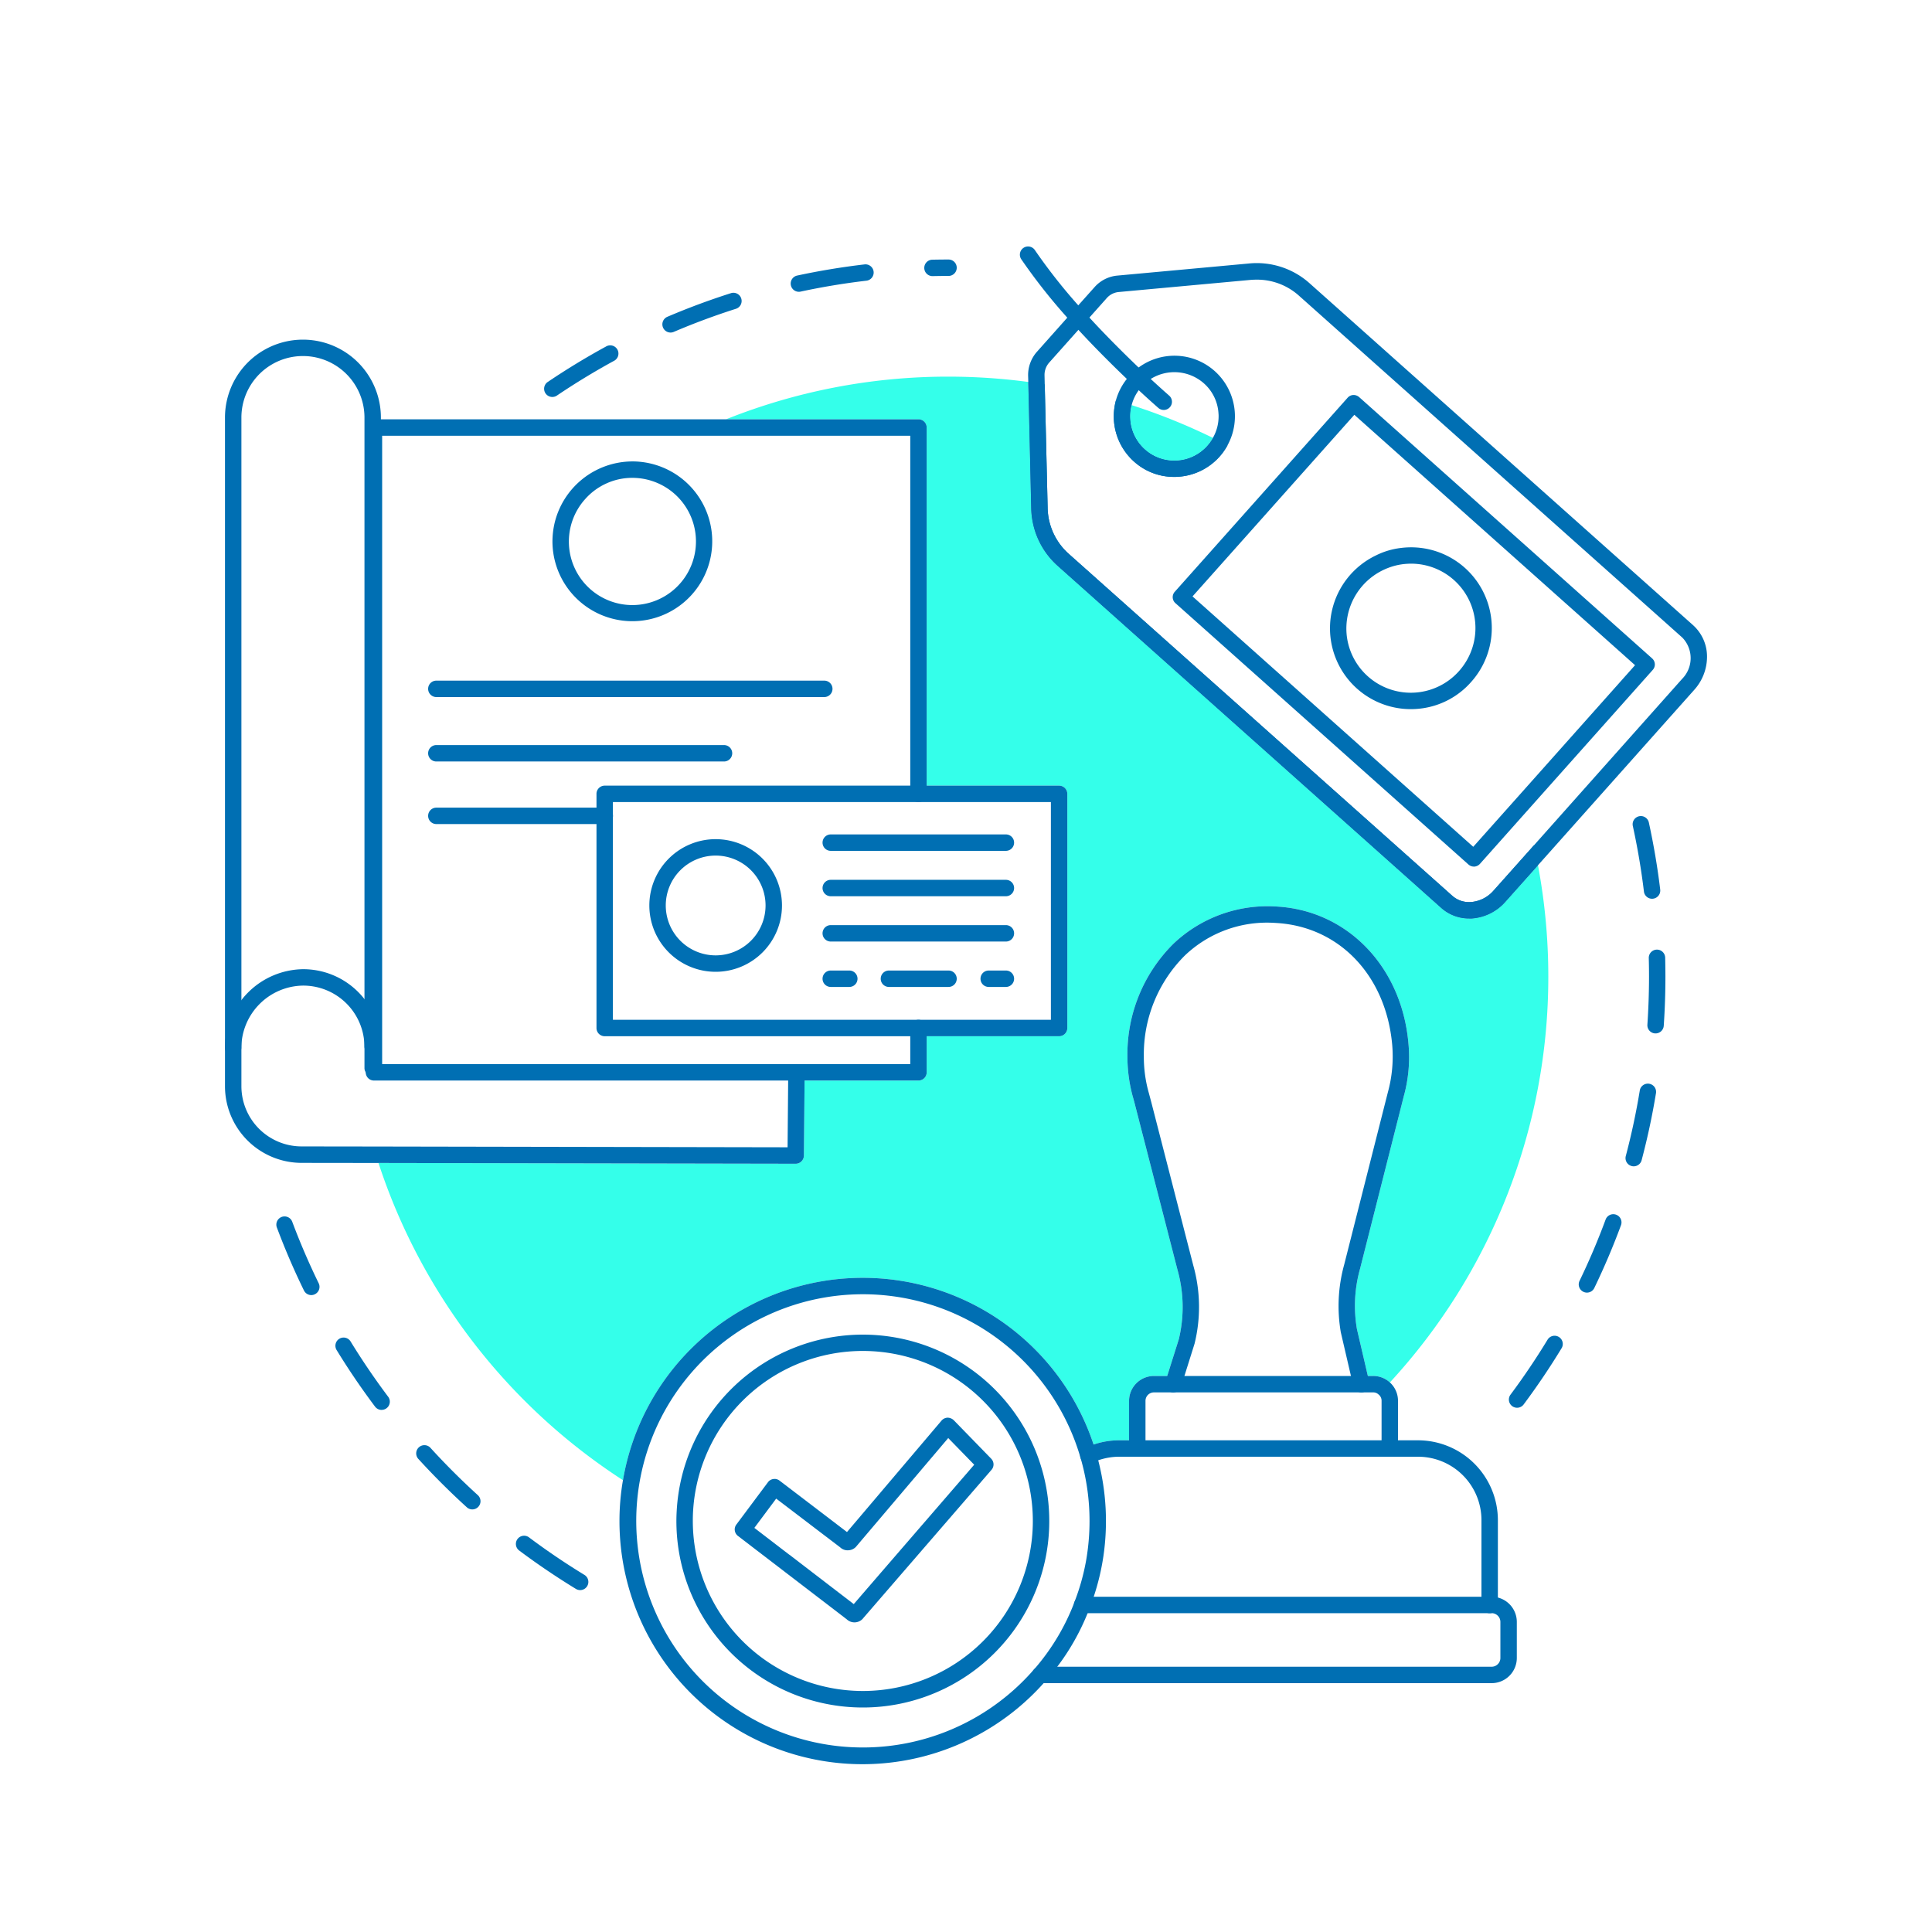 <svg xmlns="http://www.w3.org/2000/svg" viewBox="0 0 200 200">
  <g data-name="Group 2798">
    <g data-name="Group 2797">
      <g data-name="Group 2732">
        <path data-name="Path 8166" d="M160.28 101.08a61.861 61.861 0 0 1-16.4 42.03 2.54 2.54 0 0 0-1.729-.67h-.551l-1.13-4.85a14.182 14.182 0 0 1 .32-6.24l4.52-17.83a15.24 15.24 0 0 0 .48-5.62c-.74-7.91-6.38-13.69-13.71-14.06a14.14 14.14 0 0 0-10.59 3.84 16.107 16.107 0 0 0-4.78 11.7 15.874 15.874 0 0 0 .52 4.01c.11.39.22.78.32 1.19l4.34 16.86a14.185 14.185 0 0 1 .14 7.2l-1.2 3.8h-1.38a2.578 2.578 0 0 0-2.57 2.58v4.08h-1.019a8.145 8.145 0 0 0-2.651.44 25.177 25.177 0 0 0-48.72 3.69 62.183 62.183 0 0 1-25.31-32.84l43.19.08a.854.854 0 0 0 .85-.84l.07-7.77h11.79a.849.849 0 0 0 .85-.85v-3.74h13.71a.849.849 0 0 0 .85-.85V82.18a.849.849 0 0 0-.85-.85H95.93V44.26a.849.849 0 0 0-.85-.85H75.151a61.874 61.874 0 0 1 23.039-4.42 62.51 62.51 0 0 1 8.26.55l.3 13a8.2 8.2 0 0 0 2.71 6.01L149.21 94a4.307 4.307 0 0 0 2.88 1.08h.271a5.106 5.106 0 0 0 3.479-1.73l3.37-3.78a62.364 62.364 0 0 1 1.07 11.51z" fill="#34ffea"/>
      </g>
      <g data-name="Group 2733">
        <path data-name="Path 8167" d="M115.31 43.46a6.4 6.4 0 0 1 .21-2.01c.55.15 1.091.31 1.631.49a4.51 4.51 0 0 0-.141 1.43 4.563 4.563 0 0 0 7.98 2.76 4.8 4.8 0 0 0 .57-.8c.51.25 1.01.51 1.51.77a6.169 6.169 0 0 1-.82 1.17 6.267 6.267 0 0 1-4.349 2.09c-.121.01-.241.01-.351.01a6.18 6.18 0 0 1-4.16-1.59 6.277 6.277 0 0 1-2.08-4.32z" fill="#006fb3"/>
      </g>
      <g data-name="Group 2734">
        <path data-name="Path 8168" d="m159.21 89.57-3.37 3.78a5.106 5.106 0 0 1-3.479 1.73h-.271a4.307 4.307 0 0 1-2.88-1.08l-39.75-35.45a8.2 8.2 0 0 1-2.71-6.01l-.3-13c.57.07 1.14.15 1.7.25l.3 12.71a6.526 6.526 0 0 0 2.14 4.79l39.76 35.45a2.617 2.617 0 0 0 1.91.64 3.456 3.456 0 0 0 2.32-1.15l4.21-4.72c.148.68.29 1.37.42 2.06z" fill="#006fb3"/>
      </g>
      <g data-name="Group 2735">
        <path data-name="Path 8169" d="M57.177 41.094a.849.849 0 0 1-.477-1.552 74.9 74.9 0 0 1 6.031-3.669.85.85 0 1 1 .813 1.491 73.554 73.554 0 0 0-5.893 3.585.848.848 0 0 1-.474.145zm12.239-6.668a.85.85 0 0 1-.333-1.631 74.191 74.191 0 0 1 6.616-2.457.85.85 0 0 1 .514 1.619 72.252 72.252 0 0 0-6.464 2.4.856.856 0 0 1-.333.069zm13.281-4.22a.85.85 0 0 1-.178-1.68 74.67 74.67 0 0 1 6.962-1.153.849.849 0 1 1 .2 1.686 72.69 72.69 0 0 0-6.8 1.127.857.857 0 0 1-.184.021zm13.843-1.623a.85.85 0 0 1-.019-1.7 84.446 84.446 0 0 1 1.67-.018.85.85 0 0 1 0 1.7q-.823 0-1.637.018z" fill="#006fb3"/>
      </g>
      <g data-name="Group 2736">
        <path data-name="Path 8170" d="M60.058 164.607a.85.85 0 0 1-.441-.124c-2-1.221-3.97-2.552-5.846-3.956a.85.85 0 1 1 1.018-1.36 72.987 72.987 0 0 0 5.713 3.867.849.849 0 0 1-.444 1.573zm-11.161-8.353a.845.845 0 0 1-.57-.219 76.121 76.121 0 0 1-5-4.987.85.85 0 1 1 1.256-1.144 73.324 73.324 0 0 0 4.881 4.873.849.849 0 0 1-.571 1.477zm-9.39-10.3a.849.849 0 0 1-.68-.339 74.601 74.601 0 0 1-3.967-5.837.849.849 0 1 1 1.447-.887 73.92 73.92 0 0 0 3.877 5.7.849.849 0 0 1-.677 1.359zm-7.279-11.886a.848.848 0 0 1-.763-.478 73.473 73.473 0 0 1-2.79-6.483.85.85 0 1 1 1.589-.6 72.994 72.994 0 0 0 2.726 6.335.848.848 0 0 1-.391 1.135.833.833 0 0 1-.371.091z" fill="#006fb3"/>
      </g>
      <g data-name="Group 2737">
        <path data-name="Path 8171" d="M157.047 145.73a.849.849 0 0 1-.68-1.356 73.007 73.007 0 0 0 3.855-5.72.85.85 0 0 1 1.452.881 74.094 74.094 0 0 1-3.946 5.853.845.845 0 0 1-.681.342zm7.234-11.918a.84.84 0 0 1-.368-.085.85.85 0 0 1-.4-1.134c1-2.065 1.907-4.2 2.7-6.346a.848.848 0 1 1 1.591.589 74.57 74.57 0 0 1-2.763 6.5.851.851 0 0 1-.76.476zm4.84-13.075a.828.828 0 0 1-.219-.03.848.848 0 0 1-.6-1.038 72.24 72.24 0 0 0 1.442-6.744.85.85 0 1 1 1.676.276 73.46 73.46 0 0 1-1.478 6.9.848.848 0 0 1-.821.636zm2.264-13.759a.579.579 0 0 1-.059 0 .848.848 0 0 1-.789-.9c.111-1.652.169-3.332.169-4.994q0-.957-.025-1.908a.849.849 0 0 1 .826-.871h.022a.85.85 0 0 1 .849.826q.023.973.025 1.953c0 1.7-.057 3.42-.173 5.109a.847.847 0 0 1-.845.785zm-.365-13.94a.848.848 0 0 1-.841-.748 72.78 72.78 0 0 0-1.153-6.8.849.849 0 0 1 1.658-.364c.5 2.291.9 4.633 1.18 6.961a.848.848 0 0 1-.741.945.865.865 0 0 1-.103.006z" fill="#006fb3"/>
      </g>
      <g data-name="Group 2796">
        <g data-name="Group 2795">
          <g data-name="Group 2794">
            <g data-name="Group 2793">
              <g data-name="Group 2739">
                <g data-name="Group 2738">
                  <path data-name="Path 8172" d="m83.3 111.02-.01.84-.07 7.77a.854.854 0 0 1-.85.84l-43.19-.08-7.96-.01a7.942 7.942 0 0 1-7.93-7.9V43.23a8.07 8.07 0 0 1 16.14 0v66.877a.848.848 0 0 1-.72 1.3h-.13a.838.838 0 0 1-.719-.4v-.01a.753.753 0 0 1-.131-.44v-67.33a6.37 6.37 0 0 0-12.74 0v69.25a6.238 6.238 0 0 0 6.23 6.2l7.431.01 42.879.08.06-6.91.01-.86a.9.9 0 0 1 .86-.84.856.856 0 0 1 .84.863z" fill="#006fb3"/>
                </g>
              </g>
              <g data-name="Group 2741">
                <g data-name="Group 2740">
                  <path data-name="Path 8173" d="M24.138 109.298a.849.849 0 0 1-.849-.848 8.2 8.2 0 0 1 8.07-8.119 8.037 8.037 0 0 1 8.068 7.989.85.85 0 0 1-1.7 0 6.339 6.339 0 0 0-6.371-6.291 6.482 6.482 0 0 0-6.373 6.421.848.848 0 0 1-.845.848z" fill="#006fb3"/>
                </g>
              </g>
              <g data-name="Group 2743">
                <g data-name="Group 2742">
                  <path data-name="Path 8174" d="M95.93 44.26v37.92a.85.85 0 0 1-1.7 0V45.107H39.56v65.05h54.67v-3.74a.85.85 0 0 1 1.7 0v4.59a.849.849 0 0 1-.85.85H38.71a.849.849 0 0 1-.849-.85v-66.75a.849.849 0 0 1 .849-.85h56.37a.849.849 0 0 1 .85.853z" fill="#006fb3"/>
                </g>
              </g>
              <g data-name="Group 2745">
                <g data-name="Group 2744">
                  <path data-name="Path 8175" d="M66.28 47.807a7.377 7.377 0 0 0-.82-.04 8.3 8.3 0 0 0-8.08 6.52 8.579 8.579 0 0 0-.19 1.77 8.27 8.27 0 1 0 9.09-8.25zm-.82 14.83a6.575 6.575 0 0 1-4.93-10.92c0-.01.02-.02.02-.02a6.49 6.49 0 0 1 2.36-1.71.035.035 0 0 1 .02-.01 6.459 6.459 0 0 1 2.53-.51 6.585 6.585 0 0 1 0 13.17z" fill="#006fb3"/>
                </g>
              </g>
              <g data-name="Group 2747">
                <g data-name="Group 2746">
                  <path data-name="Path 8176" d="M85.33 72.159H45.17a.85.85 0 0 1 0-1.7h40.16a.85.85 0 1 1 0 1.7z" fill="#006fb3"/>
                </g>
              </g>
              <g data-name="Group 2749">
                <g data-name="Group 2748">
                  <path data-name="Path 8177" d="M74.95 78.829H45.17a.85.85 0 0 1 0-1.7h29.78a.85.85 0 0 1 0 1.7z" fill="#006fb3"/>
                </g>
              </g>
              <g data-name="Group 2751">
                <g data-name="Group 2750">
                  <path data-name="Path 8178" d="M62.601 85.307H45.17a.85.85 0 1 1 0-1.7h17.431a.85.85 0 0 1 0 1.7z" fill="#006fb3"/>
                </g>
              </g>
              <g data-name="Group 2753">
                <g data-name="Group 2752">
                  <path data-name="Path 8179" d="M109.638 81.33h-47.04a.849.849 0 0 0-.85.85v24.24a.849.849 0 0 0 .85.85h47.04a.849.849 0 0 0 .85-.85V82.18a.849.849 0 0 0-.85-.85zm-.85 24.24h-45.34V83.03h45.34z" fill="#006fb3"/>
                </g>
              </g>
              <g data-name="Group 2755">
                <g data-name="Group 2754">
                  <path data-name="Path 8180" d="M104.13 88.079H86a.85.85 0 0 1 0-1.7h18.13a.85.85 0 0 1 0 1.7z" fill="#006fb3"/>
                </g>
              </g>
              <g data-name="Group 2757">
                <g data-name="Group 2756">
                  <path data-name="Path 8181" d="M104.13 92.779H86a.85.85 0 0 1 0-1.7h18.13a.85.85 0 0 1 0 1.7z" fill="#006fb3"/>
                </g>
              </g>
              <g data-name="Group 2759">
                <g data-name="Group 2758">
                  <path data-name="Path 8182" d="M104.13 97.468H86a.85.85 0 0 1 0-1.7h18.13a.85.85 0 1 1 0 1.7z" fill="#006fb3"/>
                </g>
              </g>
              <g data-name="Group 2761">
                <g data-name="Group 2760">
                  <path data-name="Path 8183" d="M104.13 102.168h-1.779a.85.85 0 1 1 0-1.7h1.779a.85.85 0 1 1 0 1.7z" fill="#006fb3"/>
                </g>
              </g>
              <g data-name="Group 2763">
                <g data-name="Group 2762">
                  <path data-name="Path 8184" d="M98.191 102.168h-6.17a.85.85 0 1 1 0-1.7h6.17a.85.85 0 0 1 0 1.7z" fill="#006fb3"/>
                </g>
              </g>
              <g data-name="Group 2765">
                <g data-name="Group 2764">
                  <path data-name="Path 8185" d="M87.92 102.168H86a.85.85 0 0 1 0-1.7h1.92a.85.85 0 1 1 0 1.7z" fill="#006fb3"/>
                </g>
              </g>
              <g data-name="Group 2767">
                <g data-name="Group 2766">
                  <path data-name="Path 8186" d="M74.1 86.87a6.865 6.865 0 1 0 6.85 6.86 6.871 6.871 0 0 0-6.85-6.86zm0 12.03a5.165 5.165 0 1 1 5.15-5.17 5.168 5.168 0 0 1-5.15 5.17z" fill="#006fb3"/>
                </g>
              </g>
              <g data-name="Group 2769">
                <g data-name="Group 2768">
                  <path data-name="Path 8187" d="M140.79 131.35a14.182 14.182 0 0 0-.32 6.24l1.13 4.85.15.66a.856.856 0 0 1-.639 1.02.627.627 0 0 1-.191.02.862.862 0 0 1-.83-.66l-.24-1.04-1.05-4.52a16.083 16.083 0 0 1 .351-7.01l4.519-17.83a14.02 14.02 0 0 0 .441-5.02c-.681-7.16-5.551-12.2-12.111-12.52a12.313 12.313 0 0 0-9.34 3.37 14.432 14.432 0 0 0-4.25 10.47 13.631 13.631 0 0 0 .46 3.56q.165.6.33 1.23l4.33 16.83a15.882 15.882 0 0 1 .13 8.1l-1.049 3.34-.351 1.11a.845.845 0 0 1-.81.59.826.826 0 0 1-.26-.04.857.857 0 0 1-.55-1.07l.19-.59 1.2-3.8a14.185 14.185 0 0 0-.14-7.2l-4.34-16.86c-.1-.41-.21-.8-.32-1.19a15.874 15.874 0 0 1-.52-4.01 16.107 16.107 0 0 1 4.78-11.7 14.14 14.14 0 0 1 10.59-3.84c7.33.37 12.97 6.15 13.71 14.06a15.24 15.24 0 0 1-.48 5.62z" fill="#006fb3"/>
                </g>
              </g>
              <g data-name="Group 2771">
                <g data-name="Group 2770">
                  <path data-name="Path 8188" d="M144.72 145.02v4.93a.85.85 0 0 1-1.7 0v-4.93a.817.817 0 0 0-.32-.67.785.785 0 0 0-.549-.21h-22.7a.873.873 0 0 0-.87.88v4.93a.85.85 0 1 1-1.7 0v-4.93a2.578 2.578 0 0 1 2.57-2.58h22.7a2.54 2.54 0 0 1 1.729.67 2.571 2.571 0 0 1 .84 1.91z" fill="#006fb3"/>
                </g>
              </g>
              <g data-name="Group 2773">
                <g data-name="Group 2772">
                  <path data-name="Path 8189" d="M155.06 157.36v8.79a.85.85 0 1 1-1.7 0v-8.79a6.565 6.565 0 0 0-6.561-6.56H115.86a6.644 6.644 0 0 0-2.171.37 6.313 6.313 0 0 0-.65.27.839.839 0 0 1-1.13-.39.46.46 0 0 1-.049-.13c-.011-.02-.011-.05-.021-.07a.833.833 0 0 1 .46-.93 7.355 7.355 0 0 1 .91-.38 8.145 8.145 0 0 1 2.651-.44h30.939a8.275 8.275 0 0 1 8.261 8.26z" fill="#006fb3"/>
                </g>
              </g>
              <g data-name="Group 2775">
                <g data-name="Group 2774">
                  <path data-name="Path 8190" d="M154.42 174.239h-46.75a.85.85 0 1 1 0-1.7h46.75a.907.907 0 0 0 .9-.911v-3.721a.908.908 0 0 0-.9-.912h-42.4a.85.85 0 1 1 0-1.7h42.4a2.607 2.607 0 0 1 2.6 2.609v3.72a2.607 2.607 0 0 1-2.6 2.615z" fill="#006fb3"/>
                </g>
              </g>
              <g data-name="Group 2777">
                <g data-name="Group 2776">
                  <path data-name="Path 8191" d="M112.438 161.52a22.96 22.96 0 0 1-1.2 4.29.869.869 0 0 1 .56-.48.778.778 0 0 1 .22-.03h1.2a24.568 24.568 0 0 0 1.01-4.23c-.59.16-1.19.31-1.79.45zm0 0a22.96 22.96 0 0 1-1.2 4.29.869.869 0 0 1 .56-.48.778.778 0 0 1 .22-.03h1.2a24.568 24.568 0 0 0 1.01-4.23c-.59.16-1.19.31-1.79.45zm1.25-10.35c-.06-.25-.13-.49-.2-.73-.089-.3-.18-.6-.28-.9a25.177 25.177 0 0 0-48.72 3.69 24.644 24.644 0 0 0-.36 4.23 25.156 25.156 0 0 0 43.91 16.78 3.582 3.582 0 0 0 .27-.29q.6-.69 1.14-1.41a24.108 24.108 0 0 0 3.14-5.54c.08-.18.15-.36.22-.54.15-.38.29-.77.41-1.16a24.568 24.568 0 0 0 1.01-4.23 25.136 25.136 0 0 0-.54-9.9zm-2.45 14.64a.059.059 0 0 1-.01.04 22.985 22.985 0 0 1-4.16 6.94c-.02.01-.03.03-.04.04a23.459 23.459 0 1 1 4.81-21.98c.01.02.01.05.021.07a23.331 23.331 0 0 1 .929 6.54 23.8 23.8 0 0 1-.35 4.06 22.96 22.96 0 0 1-1.2 4.287zm1.2-4.29a22.96 22.96 0 0 1-1.2 4.29.869.869 0 0 1 .56-.48.778.778 0 0 1 .22-.03h1.2a24.568 24.568 0 0 0 1.01-4.23c-.59.16-1.19.31-1.79.45z" fill="#006fb3"/>
                </g>
              </g>
              <g data-name="Group 2779">
                <g data-name="Group 2778">
                  <path data-name="Path 8192" d="M89.31 138.16a19.31 19.31 0 0 0-19.26 18.28q-.03.51-.03 1.02a19.3 19.3 0 1 0 19.29-19.3zm0 36.89a17.609 17.609 0 0 1-17.59-17.59v-.21a17.6 17.6 0 1 1 17.59 17.8z" fill="#006fb3"/>
                </g>
              </g>
              <g data-name="Group 2781">
                <g data-name="Group 2780">
                  <path data-name="Path 8193" d="m102.611 151.007-3.881-3.99a.953.953 0 0 0-.64-.26.877.877 0 0 0-.62.3l-9.79 11.54-6.99-5.33a.828.828 0 0 0-.63-.16.837.837 0 0 0-.56.33l-3.27 4.38a.843.843 0 0 0 .16 1.18l.56.43 10.7 8.2a1.162 1.162 0 0 0 .809.32.614.614 0 0 0 .14-.01 1.137 1.137 0 0 0 .79-.46l3.9-4.51 9.35-10.81a.848.848 0 0 0-.028-1.15zm-11.391 11.76-2.84 3.29-6.67-5.12h-.01l-3.61-2.77 2.26-3.03 6.62 5.04a1.125 1.125 0 0 0 .94.3 1.138 1.138 0 0 0 .79-.46l9.46-11.15 2.69 2.76z" fill="#006fb3"/>
                </g>
              </g>
              <g data-name="Group 2783">
                <g data-name="Group 2782">
                  <path data-name="Path 8194" d="m175.29 64.74-39.76-35.45a8.2 8.2 0 0 0-6.28-2.01l-13.59 1.25a3.582 3.582 0 0 0-2.34 1.18l-1.69 1.89-1.14 1.28-3.16 3.55a3.638 3.638 0 0 0-.9 2.45l.02.66.3 13a8.2 8.2 0 0 0 2.71 6.01L149.21 94a4.307 4.307 0 0 0 2.88 1.08h.271a5.106 5.106 0 0 0 3.479-1.73l3.37-3.78 16.18-18.16a5.131 5.131 0 0 0 1.32-3.4 4.37 4.37 0 0 0-1.42-3.27zm-1.16 5.54-15.34 17.23-4.21 4.72a3.456 3.456 0 0 1-2.32 1.15 2.617 2.617 0 0 1-1.91-.64l-39.76-35.45a6.526 6.526 0 0 1-2.14-4.79l-.3-12.71-.021-.94a1.926 1.926 0 0 1 .47-1.3l3.04-3.41 1.14-1.27 1.8-2.02a1.879 1.879 0 0 1 1.23-.62l13.6-1.25q.33-.03.66-.03a6.494 6.494 0 0 1 4.331 1.6L174.15 66a3.055 3.055 0 0 1-.02 4.28z" fill="#006fb3"/>
                </g>
              </g>
              <g data-name="Group 2786">
                <g data-name="Group 2784">
                  <path data-name="Path 8195" d="M125.738 38.407a6.255 6.255 0 0 0-7.86-.37 5.563 5.563 0 0 0-.65.54c-.11.11-.22.22-.329.34a2.228 2.228 0 0 0-.25.31 6.219 6.219 0 0 0-1.131 2.22 6.4 6.4 0 0 0-.21 2.01 6.277 6.277 0 0 0 2.08 4.32 6.18 6.18 0 0 0 4.16 1.59c.11 0 .23 0 .351-.01a6.267 6.267 0 0 0 4.349-2.09 6.273 6.273 0 0 0-.51-8.86zm-.75 7.72a4.563 4.563 0 0 1-7.98-2.76 4.51 4.51 0 0 1 .141-1.43 4.418 4.418 0 0 1 .739-1.55q.135-.18.27-.33c.09-.1.18-.19.26-.27a4.706 4.706 0 0 1 .71-.56 4.612 4.612 0 0 1 5.49.45 4.5 4.5 0 0 1 1.52 3.14 2.171 2.171 0 0 1 .011.27 4.463 4.463 0 0 1-.591 2.24 4.8 4.8 0 0 1-.568.803z" fill="#006fb3"/>
                </g>
                <g data-name="Group 2785">
                  <path data-name="Path 8196" d="M125.56 45.33a4.8 4.8 0 0 1-.57.8 4.563 4.563 0 0 1-7.98-2.76 4.51 4.51 0 0 1 .141-1.43 62.848 62.848 0 0 1 8.409 3.39z" fill="#34ffea"/>
                </g>
              </g>
              <g data-name="Group 2788">
                <g data-name="Group 2787">
                  <path data-name="Path 8197" d="M171.03 68.16 140.7 41.11a.877.877 0 0 0-.62-.22.842.842 0 0 0-.58.29l-7.16 8.04-10.72 12.03a.831.831 0 0 0 .06 1.19l30.33 27.05a.865.865 0 0 0 .57.22h.05a.877.877 0 0 0 .58-.29l4.72-5.3 13.16-14.77a.84.84 0 0 0-.06-1.19zm-13.669 14.06-4.851 5.44-29.06-25.92 10.3-11.56 6.45-7.24 29.06 25.92z" fill="#006fb3"/>
                </g>
              </g>
              <g data-name="Group 2790">
                <g data-name="Group 2789">
                  <path data-name="Path 8198" d="M120.47 42.439a.846.846 0 0 1-.557-.208 92.098 92.098 0 0 1-2.665-2.434c-2.346-2.219-4.448-4.355-6.248-6.347a59.377 59.377 0 0 1-5.276-6.609.849.849 0 1 1 1.412-.943 57.718 57.718 0 0 0 5.124 6.413c1.77 1.96 3.841 4.063 6.154 6.253a93.894 93.894 0 0 0 2.613 2.386.848.848 0 0 1-.557 1.489z" fill="#006fb3"/>
                </g>
              </g>
              <g data-name="Group 2792">
                <g data-name="Group 2791">
                  <path data-name="Path 8199" d="M154.37 64.02a8.353 8.353 0 0 0-9.31-7.3 7.85 7.85 0 0 0-2.65.79 8.366 8.366 0 0 0 3.63 15.9 8.694 8.694 0 0 0 1.01-.06 8.259 8.259 0 0 0 5.24-2.75 8.374 8.374 0 0 0 2.14-5.58 8.505 8.505 0 0 0-.06-1zm-2.99 5.03a6.675 6.675 0 0 1-11.96-3.21 6.718 6.718 0 0 1 4.231-7.03 6.551 6.551 0 0 1 1.609-.41 7.865 7.865 0 0 1 .83-.05 6.668 6.668 0 0 1 5.29 10.7z" fill="#006fb3"/>
                </g>
              </g>
            </g>
          </g>
        </g>
      </g>
    </g>
  </g>
</svg>
